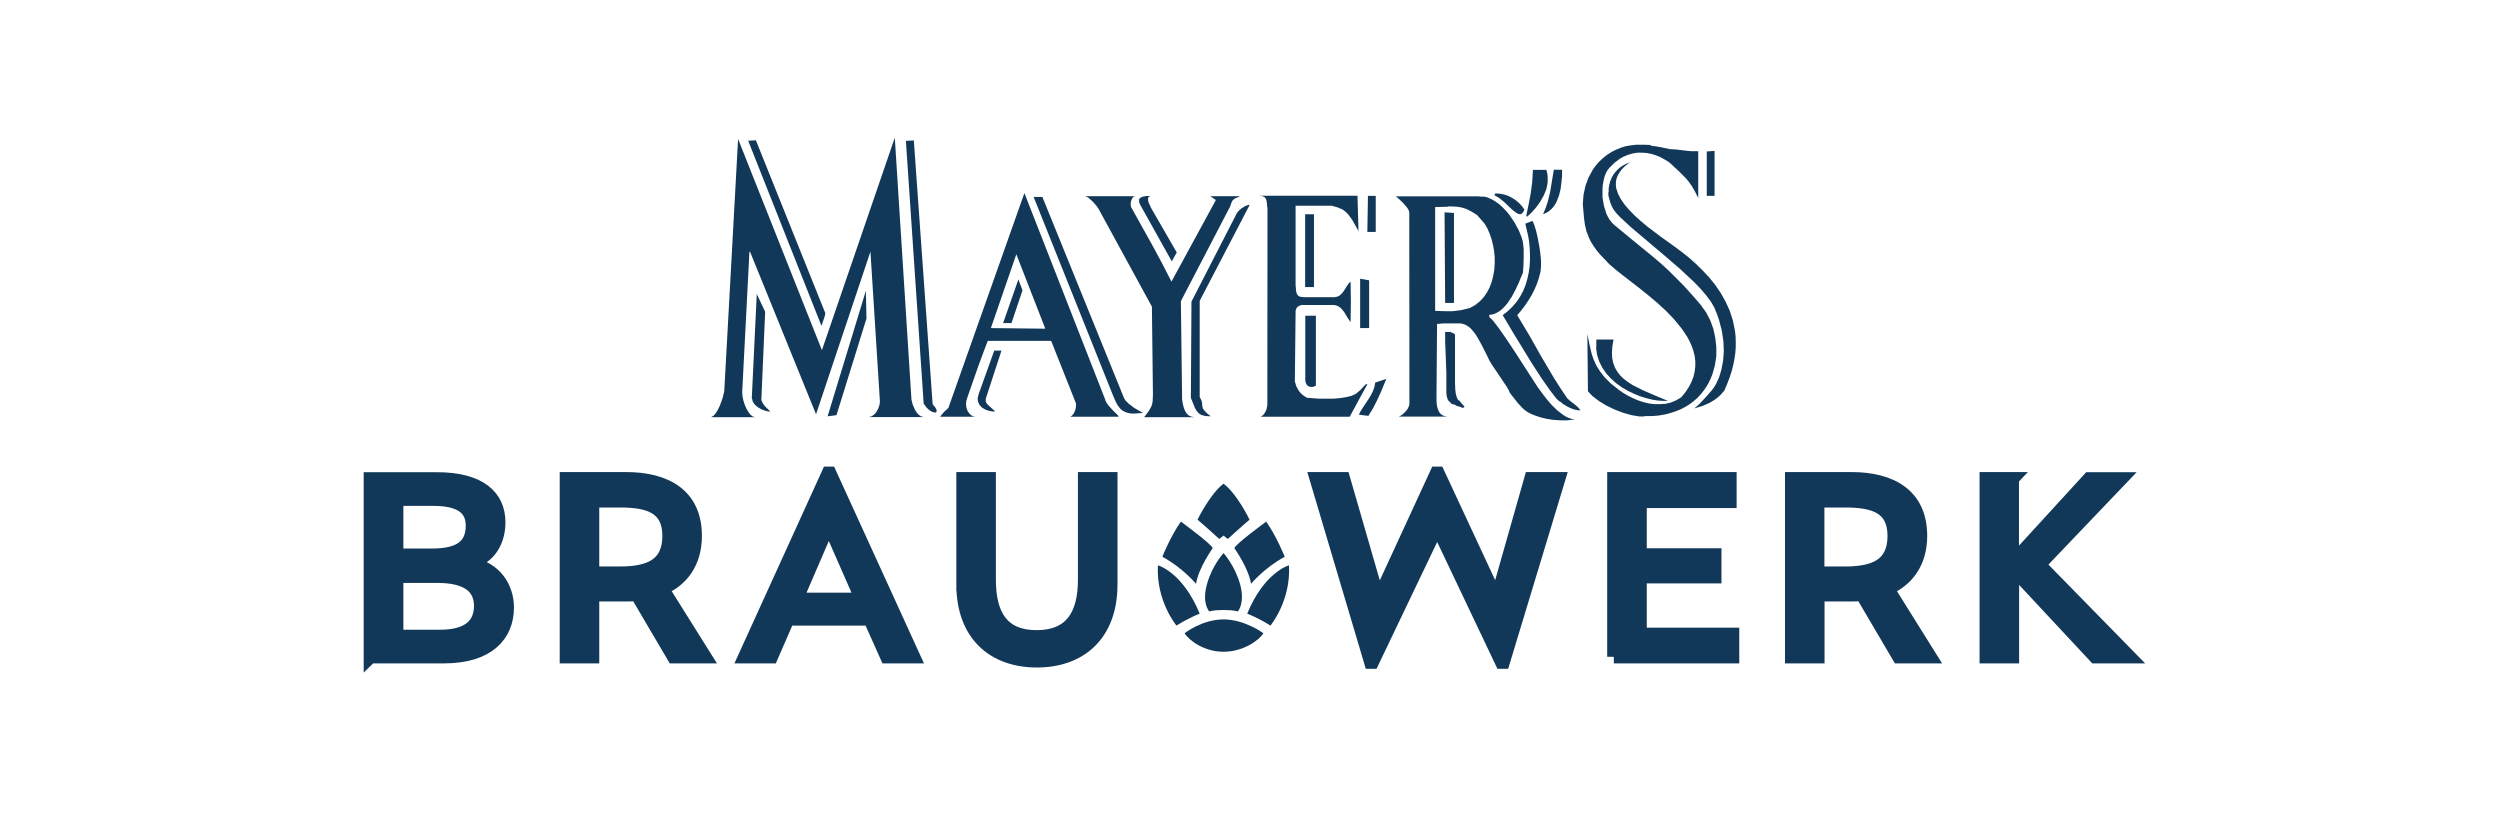 <svg xmlns="http://www.w3.org/2000/svg" id="Ebene_1" data-name="Ebene 1" viewBox="0 0 170 57"><defs><style>      .cls-1 {        stroke: #123859;        stroke-width: .9px;      }      .cls-1, .cls-2 {        fill: #123859;      }      .cls-2 {        stroke-width: 0px;      }    </style></defs><g><path class="cls-2" d="M83.2,42.12c1.45,0,2.71.94,2.71.94-.32.52-1.42,1.26-2.71,1.26s-2.32-.74-2.65-1.26c0,0,1.19-.94,2.65-.94"></path><path class="cls-2" d="M86.39,42.54s1.4-1.68,1.26-4.1c0,0-1.68.46-2.84,3.29,0,0,.71.26,1.58.81"></path><path class="cls-2" d="M80,42.54s-1.4-1.68-1.26-4.1c0,0,1.68.46,2.84,3.29,0,0-.71.26-1.58.81"></path><path class="cls-2" d="M83.2,37.61s.77.84,1.13,2.13c.35,1.29-.16,1.84-.16,1.84,0,0-.23-.1-.97-.1s-.97.1-.97.1c0,0-.52-.55-.16-1.84.35-1.29,1.13-2.13,1.13-2.13"></path><path class="cls-2" d="M87.36,37.86s-.55-1.39-1.26-2.39c0,0-2.16,1.58-2.16,1.81,0,0,.97,1.36,1.13,2.42,0,0,.9-1.09,2.29-1.84"></path><path class="cls-2" d="M79.04,37.86s.55-1.39,1.26-2.39c0,0,2.16,1.58,2.16,1.81,0,0-.97,1.36-1.13,2.42,0,0-.9-1.09-2.29-1.84"></path><path class="cls-2" d="M83.2,32.89c.94.71,1.77,2.45,1.77,2.45-.34.27-1.48,1.31-1.48,1.31l-.29-.23-.29.23s-1.14-1.04-1.48-1.31c0,0,.84-1.74,1.77-2.45"></path><path class="cls-2" d="M136.85,32.55h-1.79v12.11h1.79v-6.03l5.62,6.03h2.33l-6.07-6.2v-.13l5.51-5.77h-2.18l-5.22,5.7v-5.7ZM123.61,38.98v-4.92h1.86c1.96,0,3.33.43,3.33,2.38s-1.29,2.53-3.33,2.53h-1.86ZM123.61,40.45h2.27c.3,0,.45,0,.73-.04l2.5,4.25h2.14l-2.9-4.64c1.32-.56,2.25-1.75,2.25-3.58,0-2.79-2.01-3.89-4.71-3.89h-4.06v12.11h1.79v-4.21ZM109.74,44.66h8.08v-1.53h-6.29v-3.91h5.08v-1.49h-5.08v-3.63h6.11v-1.55h-7.9v12.11ZM101.78,40.75l-3.99-8.57h-.11l-3.95,8.57-2.37-8.2h-1.86l3.71,12.48h.11l4.41-9.22,4.38,9.22h.11l3.78-12.48h-1.9l-2.33,8.2ZM65.48,39.74c0,3.41,2.07,5.2,5.03,5.2s5.03-1.79,5.03-5.2v-7.19h-1.79v6.86c0,2.4-.91,3.89-3.26,3.89s-3.22-1.49-3.22-3.89v-6.86h-1.79v7.19ZM56.35,35.65l2.24,5.1h-4.43l2.2-5.1ZM60.3,44.66h1.83l-5.7-12.48h-.11l-5.68,12.48h1.82l1.12-2.57h5.57l1.15,2.57ZM40.3,38.98v-4.92h1.86c1.96,0,3.33.43,3.33,2.38s-1.29,2.53-3.33,2.53h-1.86ZM40.3,40.45h2.27c.3,0,.45,0,.73-.04l2.5,4.25h2.14l-2.91-4.64c1.32-.56,2.25-1.75,2.25-3.58,0-2.79-2.01-3.89-4.71-3.89h-4.06v12.11h1.79v-4.21ZM26.98,37.75v-3.8h2.48c1.79,0,2.66.58,2.66,1.79,0,1.38-.86,2.01-2.74,2.01h-2.4ZM26.98,39.19h2.78c1.97,0,2.92.71,2.92,2.01s-.86,2.07-2.74,2.07h-2.96v-4.08ZM25.19,44.66h5.01c3,0,4.3-1.47,4.3-3.35,0-1.34-.82-2.72-2.55-2.96v-.09c1.43-.35,1.97-1.58,1.97-2.74,0-1.79-1.32-2.96-4.21-2.96h-4.53v12.11Z"></path><path class="cls-1" d="M136.85,32.55h-1.79v12.11h1.79v-6.03l5.62,6.03h2.33l-6.07-6.2v-.13l5.51-5.77h-2.18l-5.22,5.7v-5.7ZM123.61,38.98v-4.92h1.86c1.96,0,3.33.43,3.33,2.38s-1.29,2.53-3.33,2.53h-1.86ZM123.61,40.45h2.27c.3,0,.45,0,.73-.04l2.5,4.25h2.14l-2.9-4.64c1.32-.56,2.25-1.75,2.25-3.58,0-2.79-2.01-3.89-4.71-3.89h-4.06v12.11h1.79v-4.21ZM109.74,44.66h8.08v-1.53h-6.29v-3.91h5.08v-1.49h-5.08v-3.63h6.11v-1.55h-7.9v12.11ZM101.78,40.75l-3.99-8.57h-.11l-3.95,8.57-2.37-8.2h-1.86l3.71,12.48h.11l4.41-9.22,4.38,9.22h.11l3.78-12.48h-1.9l-2.33,8.2ZM65.48,39.74c0,3.41,2.07,5.2,5.03,5.2s5.03-1.79,5.03-5.2v-7.19h-1.79v6.86c0,2.4-.91,3.89-3.26,3.89s-3.22-1.49-3.22-3.89v-6.86h-1.79v7.19ZM56.35,35.65l2.24,5.1h-4.43l2.2-5.1ZM60.3,44.66h1.83l-5.7-12.48h-.11l-5.68,12.48h1.82l1.12-2.57h5.57l1.15,2.57ZM40.3,38.98v-4.92h1.86c1.96,0,3.33.43,3.33,2.38s-1.29,2.53-3.33,2.53h-1.86ZM40.3,40.45h2.27c.3,0,.45,0,.73-.04l2.5,4.25h2.14l-2.91-4.64c1.32-.56,2.25-1.75,2.25-3.58,0-2.79-2.01-3.89-4.71-3.89h-4.06v12.11h1.79v-4.21ZM26.98,37.75v-3.8h2.48c1.79,0,2.66.58,2.66,1.79,0,1.38-.86,2.01-2.74,2.01h-2.4ZM26.98,39.19h2.78c1.97,0,2.92.71,2.92,2.01s-.86,2.07-2.74,2.07h-2.96v-4.08ZM25.19,44.66h5.01c3,0,4.3-1.47,4.3-3.35,0-1.34-.82-2.72-2.55-2.96v-.09c1.43-.35,1.97-1.58,1.97-2.74,0-1.79-1.32-2.96-4.21-2.96h-4.53v12.11Z"></path></g><path class="cls-2" d="M50.88,9.58l4.98,12.58.16-.47.08-.25.02-.15-4.72-11.75-.53.03ZM51.14,27.1l.04.19.1.17.15.15.18.13.21.11.21.08.21.05h.14s-.36-.35-.36-.35l-.15-.21-.1-.22.26-6-.57-1.21-.34,7.1ZM52.38,28h0s.04,0,.04,0h-.04ZM56.28,28.31l.6-.08,2.04-6.57-.04-1.89-2.6,8.53ZM61.6,9.58l1.21,17.87.21.28.21.19.19.1.15.03h.06s.04-.04.04-.04l.02-.05v-.07l-.08-.17-.19-.23-1.28-17.94-.53.03ZM66.48,27.09l.03.24.1.21.16.17.21.13.25.09.26.05h.19s-.51-.46-.51-.46l-.09-.11-.05-.1v-.11s.01-.11.01-.11l1.06-3.25h-.49l-1.06,2.95-.07.29ZM67.68,28h0s.07,0,.07,0h-.08ZM68.21,21.97h.57l.75-2.23-.26-.68-.04-.07v.07l-1.02,2.91ZM70.29,13.4l5.33,13.33.24.57.14.26.18.23.11.1.13.08.15.07.17.05.2.03h.23s.55-.04.55-.04l-.59-.34-.38-.29-.22-.22-.1-.17-5.55-13.67h-.6ZM77.46,13.6v.14s.07.18.07.18l2.15,3.85.34-.6-1.74-3.02-.17-.37-.04-.14v-.12s.01-.09.01-.09l.06-.06.1-.04h.15s-.44,0-.44,0l-.18.03-.16.05-.11.08-.06.1ZM80.97,27.03l.2.5.09.22.11.19.14.16.19.12.27.07.36.02-.28-.23-.17-.18-.09-.14-.03-.12-.02-.26-.05-.17-.11-.22v-6.53l3.4-6.53h-.07s-.21.07-.21.07l-.28.17-.15.13-.15.17-3.1,6.04-.04,6.53ZM88.75,19.52h.6v-4.95h-.6v4.95ZM88.75,25.71l.02.24.06.17.09.11.11.06.12.02h.12s.21-.08.21-.08v-4.76h-.72v4.23ZM92.41,28.2l.64.08.31-.51.27-.52.29-.64.35-.85-.76.26-.05.3-.11.3-.15.29-.18.29-.36.54-.15.24-.11.23ZM92.49,22.31h.61v-3.25l-.61-.11v3.36ZM92.98,15.77h.57v-2.45h-.53l-.04,2.45ZM98.23,14.45l.04,6.15h.6v-6.12l-.64-.04ZM98.27,23.22l.04,1.02.04,1.09v1.36l.03.27.08.25.26.26.15.04h.04l.12.08.15.04.3.11.11-.07-.08-.11-.08-.08-.19-.23-.11-.07-.04-.11-.04-.08-.06-.24-.03-.24-.02-.46v-.44s0-.43,0-.43v-2.42l-.07-.08-.26-.11h-.34v.64ZM101.63,13.28l.31.18.31.25.58.55.26.2.12.07.11.03h.1s.09-.06.09-.06l.08-.1.07-.15-.17-.24-.21-.22-.23-.19-.25-.16-.26-.13-.28-.09-.28-.05-.29-.02-.07.11ZM102.19,21.44l.76,1.28,1.22,1.99.64.99.58.83.45.58.17.16.11.06.14.12.36.22.22.1.23.08.22.05h.19s-.21-.24-.21-.24l-.24-.2-.24-.18-.21-.19-.48-.71-.45-.71-.84-1.42-.8-1.42-.84-1.4.27-.31.25-.33.23-.34.22-.36.19-.37.17-.39.14-.41.11-.42.04-.35v-.44s-.05-.51-.05-.51l-.08-.53-.1-.52-.11-.47-.12-.39-.12-.27-.49.19.19.8.07.42.04.43.02.42v.43s-.03.43-.03.43l-.06.42-.09.41-.12.41-.16.39-.2.38-.24.36-.28.33-.32.31-.37.29ZM104.95,14.56l.2-.09.18-.11.16-.14.14-.15.12-.17.1-.19.16-.41.11-.44.06-.46.04-.44v-.42s-.56,0-.56,0l-.25,1.51-.17.69-.13.39-.18.43ZM108.53,23.63l.07.5.15.46.21.42.27.39.32.35.35.31.39.28.41.24.42.2.42.17.42.13.41.1.39.06.35.02h.31s-.89-.37-.89-.37l-.81-.35-.71-.36-.31-.2-.28-.21-.24-.23-.2-.26-.16-.28-.12-.31-.07-.34-.02-.38.03-.42.08-.46h-1.17v.53ZM109.37,13.05v.24s.06.24.06.24l.07.24.09.23.12.23.18.24.27.29.78.72,2.12,1.79,1.13.97,1.03.96.45.47.38.45.31.42.22.39.16.39.14.39.2.76.11.73.03.69-.05.64-.11.59-.16.53-.21.46-.11.19-.16.22-.41.47-.43.46-.36.32.56-.17.46-.2.35-.21.26-.2.18-.17.12-.14.1-.11.19-.45.17-.44.14-.43.11-.42.08-.41.06-.4.03-.39v-.38s-.01-.38-.01-.38l-.04-.36-.14-.7-.21-.66-.28-.62-.33-.59-.38-.56-.41-.51-.45-.48-.46-.45-.47-.42-.48-.38-.47-.35-.95-.68-.94-.71-.44-.37-.41-.37-.37-.38-.32-.37-.26-.38-.19-.37-.12-.37-.02-.18v-.18l.02-.18.05-.18.08-.18.1-.17.13-.18.16-.17.2-.17.23-.16-.25.09-.23.12-.2.13-.18.16-.16.18-.14.19-.11.21-.09.22-.06.23-.04.23v.24ZM116.06,13.32h.53v-3.06l-.53.04"></path><path class="cls-2" d="M60.85,9.43l1.13,17.75.08.32.17.39.12.18.14.15.16.1.17.04h-3.74l.16-.04.15-.09.14-.13.11-.16.09-.18.06-.18.04-.18v-.17s-.64-10.12-.64-10.12l-3.7,11.06-4.49-11.06-.04.03-.49,9.52.02.28.06.29.09.29.12.27.13.23.15.19.16.12.17.04h-3.02l.17-.1.15-.17.14-.23.13-.26.2-.55.11-.46.94-17.15,5.7,14.36,4.95-14.43v.07ZM112.21,9.9l.45.06.38.07.51.11.47.03.48.06.49.05h.49v3.18l-.22-.43-.2-.35-.2-.29-.21-.26-.49-.49-.65-.6-.34-.21-.32-.17-.31-.12-.31-.09-.29-.05-.29-.02h-.28s-.26.04-.26.04l-.25.06-.24.08-.23.1-.22.12-.39.29-.34.34-.14.18-.11.21-.09.24-.06.26-.05.27-.02.28v.58s.1.57.1.57l.16.52.11.23.12.2.14.18.15.15,1.09.9,1.59,1.3.56.48.53.49.96.96.74.82.45.53.35.49.28.54.21.58.13.61.07.62v.63s-.1.63-.1.63l-.17.6-.12.29-.13.28-.16.27-.18.26-.2.25-.22.24-.25.22-.26.2-.29.18-.32.17-.34.14-.36.12-.38.1-.41.07-.43.04h-.46s-.21.03-.21.03h-.24s-.53-.09-.53-.09l-.57-.16-.58-.22-.56-.27-.51-.31-.43-.33-.17-.17-.15-.17-.04-3.89.15.73.08.36.09.35.13.35.17.37.24.38.31.4.42.42.54.43.3.21.32.19.34.17.35.15.36.12.37.09.38.05h.38s.38-.02.38-.02l.37-.09.36-.15.35-.21.29-.36.23-.35.18-.35.13-.35.08-.35.04-.35v-.34l-.04-.34-.08-.33-.11-.33-.14-.32-.17-.32-.2-.31-.22-.31-.49-.6-.55-.57-.6-.55-.62-.52-.61-.49-1.14-.88-.49-.39-.4-.35-.61-.64-.24-.29-.2-.28-.17-.27-.13-.25-.19-.49-.11-.47-.06-.46-.08-.93.05-.63.13-.6.21-.57.29-.53.17-.24.19-.23.21-.21.23-.2.24-.18.26-.16.28-.14.29-.12.26-.09.27-.06.54-.07h.52s.5.02.5.02ZM105.21,11.77l.03.22v.22s0,.22,0,.22l-.09.44-.18.43-.23.41-.27.38-.31.35-.33.31-.04-.11.16-.76.14-.74.1-.76.05-.83h.91l.06.22ZM75.16,27.22l.1.19.13.18.3.33.27.26.08.09.03.07h-3.32l.08-.03.09-.07.08-.11.08-.15.06-.17.03-.18v-.19s-.07-.18-.07-.18l-1.62-4.08h-4.31l-.22.57-.45,1.22-.72,2.06-.07.24-.02.24.03.22.07.2.11.17.13.13.15.08.17.03h-2.42l.12-.16.16-.18.28-.26,5.17-14.61,5.51,14.08ZM77.14,13.34l-.09.07-.07.1-.06.14-.03.14v.15s.02.14.02.14l.07.12,1.37,2.46.67,1.24.64,1.25,3.02-5.55-.38-.26h2.01l-.05.04-.07.03-.18.07-.1.06-.1.1-.08.16-.07.22-3.36,6.46.08,6.35v.29s.04.28.04.28l.06.26.08.23.11.2.15.15.19.09.23.04h-3.44l.32-.42.18-.33.05-.16.03-.18.02-.46-.07-5.97-3.63-6.65-.12-.18-.25-.29-.3-.27-.15-.09-.12-.03h3.48l-.1.02ZM92.41,15.77l-.46-.82-.27-.37-.17-.17-.19-.15-.34-.15-.42-.12h-2.46v5.4l.04.43.04.15.06.1.08.07.1.04.25.03h2.07l.21-.04.18-.1.15-.15.13-.18.22-.35.1-.14.11-.09.02,1.35-.02,1.4-.21-.31-.22-.37-.13-.17-.15-.15-.18-.11-.21-.06h-2.25s-.1.04-.1.04l-.09.04-.09.07-.07.11-.04.14v.19s-.05,4.61-.05,4.61l.1.33.16.29.11.14.13.13.15.11.18.11.82.06h.97s.47-.04.47-.04l.43-.07.36-.09.27-.13.31-.26.19-.21.13-.14.07-.04.09-.02-1.21,2.23h-6.15.08s.09-.04.09-.04l.11-.09.11-.15.1-.21.06-.3v-.38s.01-13.03.01-13.03l-.03-.11v-.13s-.04-.28-.04-.28l-.05-.12-.09-.1-.16-.07-.23-.02h6.72l.07,2.45ZM100.82,13.35l.31.07.28.12.28.16.26.19.24.22.23.24.21.25.36.53.28.52.19.46.1.35.05.49v.62s-.02.58-.02.58l-.03.38-.28.69-.22.47-.26.49-.31.46-.18.21-.18.18-.2.15-.21.12-.22.08-.24.03.04.19.1.07.15.16.4.53.51.73.55.83,1.57,2.43.34.46.27.35.33.38.37.36.4.31.2.12.21.1.21.06.2.02-.51.07h-.5s-.48-.03-.48-.03l-.45-.07-.41-.1-.36-.12-.3-.12-.23-.12-.18-.13-.17-.15-.32-.35-.54-.69-.06-.16-.16-.27-.49-.73-.52-.77-.18-.31-.1-.22-.4-.79-.21-.38-.21-.35-.25-.31-.13-.13-.15-.11-.16-.09-.17-.06-.19-.03h-.2s-.94,0-.94,0l-.42.04-.04,5.21.03.34.07.26.09.19.11.13.12.08.12.05.21.04h-3.32l.11-.05.13-.08.26-.25.11-.15.08-.16.04-.16v-.16s-.01-12.88-.01-12.88l-.04-.15-.09-.15-.26-.31-.29-.28-.23-.2h5.59l.32.03ZM98.45,14.06l-.86.02v7.06l.62.02h.58s.57-.07.57-.07l.6-.15.36-.2.31-.25.27-.29.22-.32.18-.35.14-.38.1-.39.07-.41.03-.42v-.42s-.04-.42-.04-.42l-.07-.41-.1-.4-.13-.38-.15-.35-.18-.32-.53-.61-.39-.24-.34-.17-.32-.1-.3-.05-.31-.02h-.34ZM67.38,22.31l3.7.04-1.97-5.06"></path></svg>